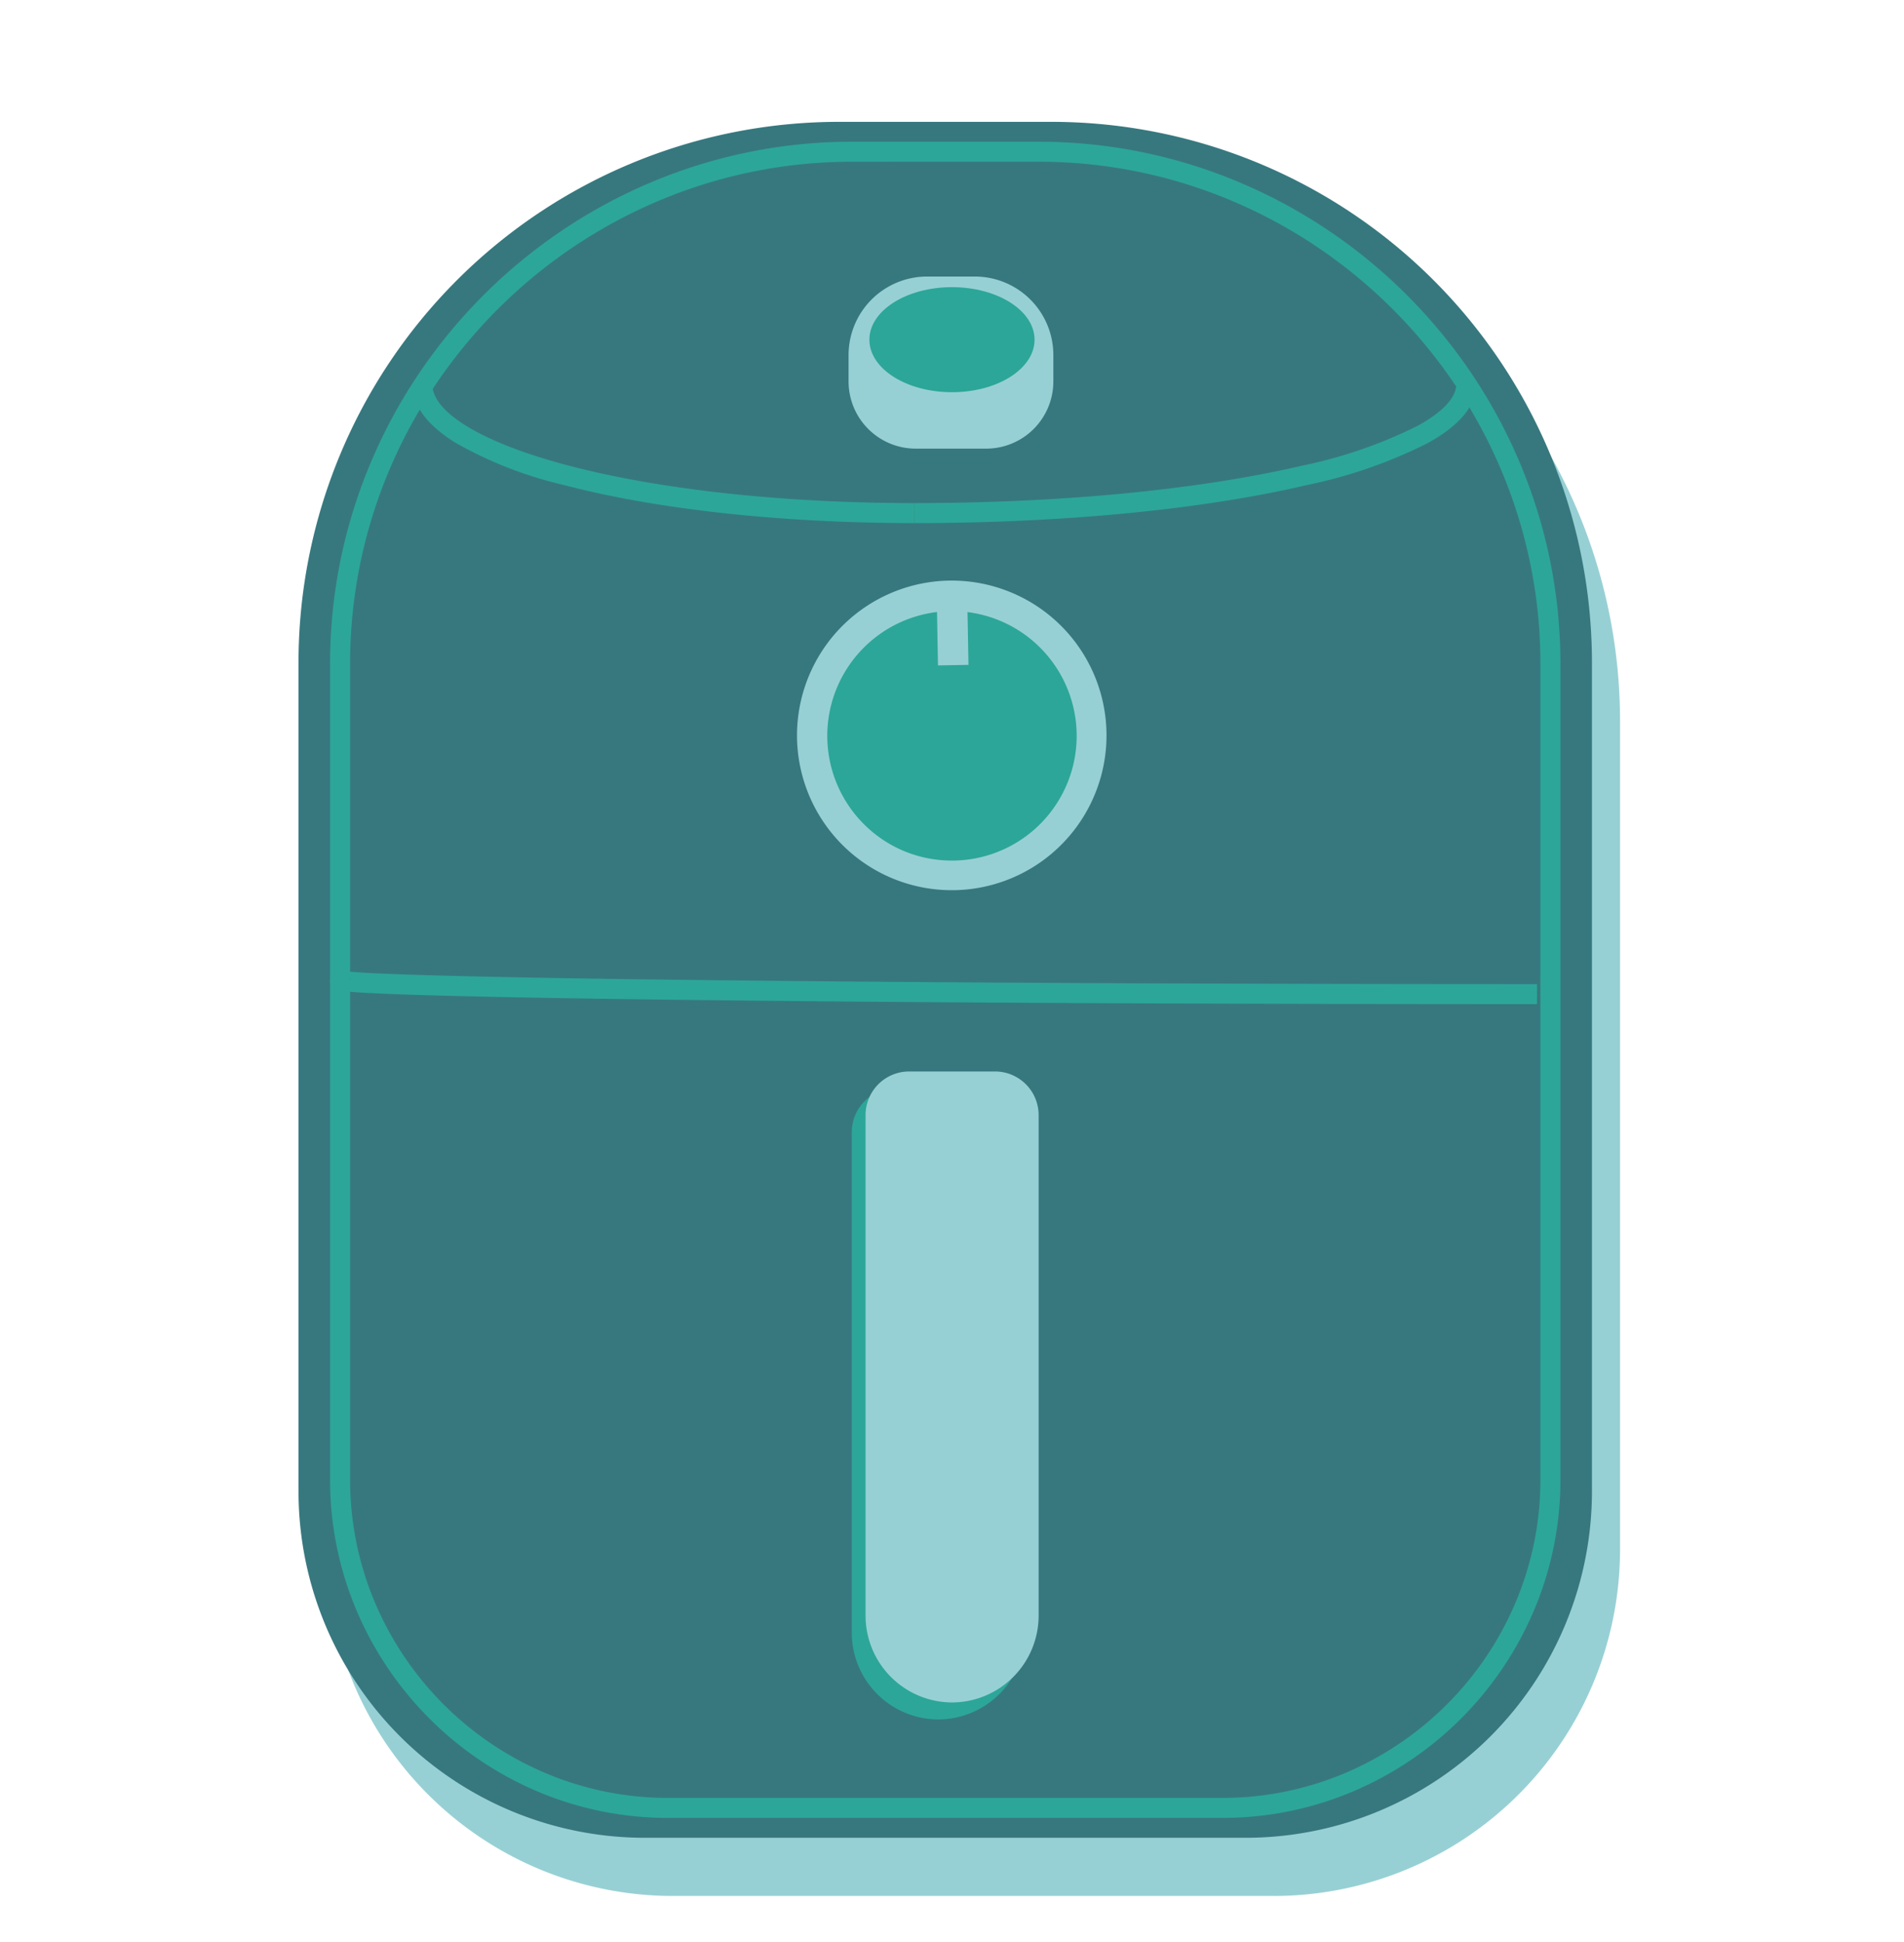 <svg xmlns="http://www.w3.org/2000/svg" xmlns:xlink="http://www.w3.org/1999/xlink" width="206" height="210" viewBox="0 0 206 210"><defs><clipPath id="a"><rect width="142.979" height="191.88" fill="none"/></clipPath><clipPath id="c"><rect width="206" height="210"/></clipPath></defs><g id="b" clip-path="url(#c)"><rect width="206" height="210" fill="none"/><g transform="translate(32.297 13.179)"><g clip-path="url(#a)"><path d="M106.839,194.42H41.633A37.477,37.477,0,0,1,4.265,157.053v-89.9A58.493,58.493,0,0,1,62.586,8.832h23.3a58.493,58.493,0,0,1,58.321,58.321v89.9a37.477,37.477,0,0,1-37.368,37.368" transform="translate(-1.227 -2.541)" fill="#97d0d4"/><path d="M102.574,185.588H37.368A37.477,37.477,0,0,1,0,148.22V58.32A58.492,58.492,0,0,1,58.321,0h23.3a58.492,58.492,0,0,1,58.321,58.32v89.9a37.477,37.477,0,0,1-37.367,37.368" fill="#37787f"/><path d="M101.748,184.744H41.826a36.147,36.147,0,0,1-14.212-2.888A36.941,36.941,0,0,1,8.12,162.362,36.147,36.147,0,0,1,5.232,148.15V59.96A55.813,55.813,0,0,1,9.691,38.017a56.707,56.707,0,0,1,5.226-9.6A57.2,57.2,0,0,1,30.2,13.139a56.708,56.708,0,0,1,9.6-5.226A55.812,55.812,0,0,1,61.738,3.454h20.1a55.812,55.812,0,0,1,21.943,4.459,56.709,56.709,0,0,1,9.6,5.226,57.2,57.2,0,0,1,15.282,15.282,56.707,56.707,0,0,1,5.226,9.6,55.813,55.813,0,0,1,4.459,21.943V148.15a36.147,36.147,0,0,1-2.888,14.212,36.94,36.94,0,0,1-19.494,19.494A36.147,36.147,0,0,1,101.748,184.744ZM61.738,5.62a53.658,53.658,0,0,0-21.1,4.287,54.535,54.535,0,0,0-9.229,5.026,55.038,55.038,0,0,0-14.7,14.7,54.535,54.535,0,0,0-5.026,9.229A53.658,53.658,0,0,0,7.4,59.96V148.15a33.993,33.993,0,0,0,2.716,13.365,34.775,34.775,0,0,0,18.348,18.348,33.993,33.993,0,0,0,13.365,2.716h59.922a33.993,33.993,0,0,0,13.365-2.716,34.775,34.775,0,0,0,18.348-18.348,33.993,33.993,0,0,0,2.716-13.365V59.96a53.658,53.658,0,0,0-4.287-21.1,54.535,54.535,0,0,0-5.026-9.229,55.038,55.038,0,0,0-14.7-14.7,54.535,54.535,0,0,0-9.228-5.026,53.658,53.658,0,0,0-21.1-4.287Z" transform="translate(-1.817 -1.305)" fill="#2ca698"/><path d="M108.375,87.111A15.141,15.141,0,1,1,93.234,71.97a15.141,15.141,0,0,1,15.141,15.141" transform="translate(-22.466 -20.704)" fill="#2ca698"/><path d="M93.138,70.32A16.742,16.742,0,1,1,86.6,71.64,16.688,16.688,0,0,1,93.138,70.32Zm0,30.282A13.491,13.491,0,1,0,83.6,96.651,13.4,13.4,0,0,0,93.138,100.6Z" transform="translate(-22.439 -20.704)" fill="#97d0d4"/><path d="M93.4,215.011h0a9.39,9.39,0,0,1-9.363-9.363V151.469a4.715,4.715,0,0,1,4.7-4.7h9.323a4.715,4.715,0,0,1,4.7,4.7v54.179a9.39,9.39,0,0,1-9.363,9.363" transform="translate(-24.177 -42.222)" fill="#2ca698"/><path d="M98.458,42.1H90.792a7.266,7.266,0,0,1-7.244-7.245V31.957a8.492,8.492,0,0,1,8.467-8.468h5.221a8.493,8.493,0,0,1,8.467,8.468V34.85A7.266,7.266,0,0,1,98.458,42.1" transform="translate(-24.035 -6.757)" fill="#97d0d4"/><path d="M-1.514,7.524-1.65.03l3.3-.06.136,7.494Z" transform="translate(70.7 51.266)" fill="#97d0d4"/><path d="M135.817,132.9c-34.624,0-67.157-.161-91.607-.452-11.895-.142-21.234-.307-27.757-.491-3.314-.094-5.862-.192-7.573-.292-.9-.052-1.56-.1-2.024-.159a5.664,5.664,0,0,1-.622-.1,1.153,1.153,0,0,1-1-1.134H7.4a1.03,1.03,0,0,0-.672-.976c.511.137,4.867.613,39.468,1.009,24.2.277,56.033.429,89.624.429Z" transform="translate(-1.817 -37.476)" fill="#2ca698"/><path d="M72.037,54.851c-14.323,0-27.795-1.463-37.932-4.118a43.872,43.872,0,0,1-11.7-4.56c-3.114-1.93-4.693-4.068-4.693-6.352h2.166c0,3.1,5.524,6.393,14.777,8.817,9.964,2.61,23.24,4.048,37.383,4.048Z" transform="translate(-5.406 -11.455)" fill="#2ca698"/><path d="M93.539,54.851V52.685c15.884,0,30.8-1.44,41.99-4.055A50.6,50.6,0,0,0,148.043,44.3c3.413-1.887,4.13-3.48,4.13-4.484h2.166c0,2.308-1.766,4.455-5.248,6.38a52.649,52.649,0,0,1-13.069,4.54C124.671,53.391,109.584,54.851,93.539,54.851Z" transform="translate(-26.909 -11.455)" fill="#2ca698"/><path d="M104.581,30.78c0,3.137-4,5.681-8.935,5.681S86.71,33.917,86.71,30.78s4-5.681,8.935-5.681,8.935,2.544,8.935,5.681" transform="translate(-24.945 -7.22)" fill="#2ca698"/><path d="M95.492,212.428h0a9.39,9.39,0,0,1-9.363-9.363V148.886a4.715,4.715,0,0,1,4.7-4.7h9.323a4.715,4.715,0,0,1,4.7,4.7v54.179a9.39,9.39,0,0,1-9.363,9.363" transform="translate(-24.778 -41.479)" fill="#97d0d4"/></g></g></g></svg>